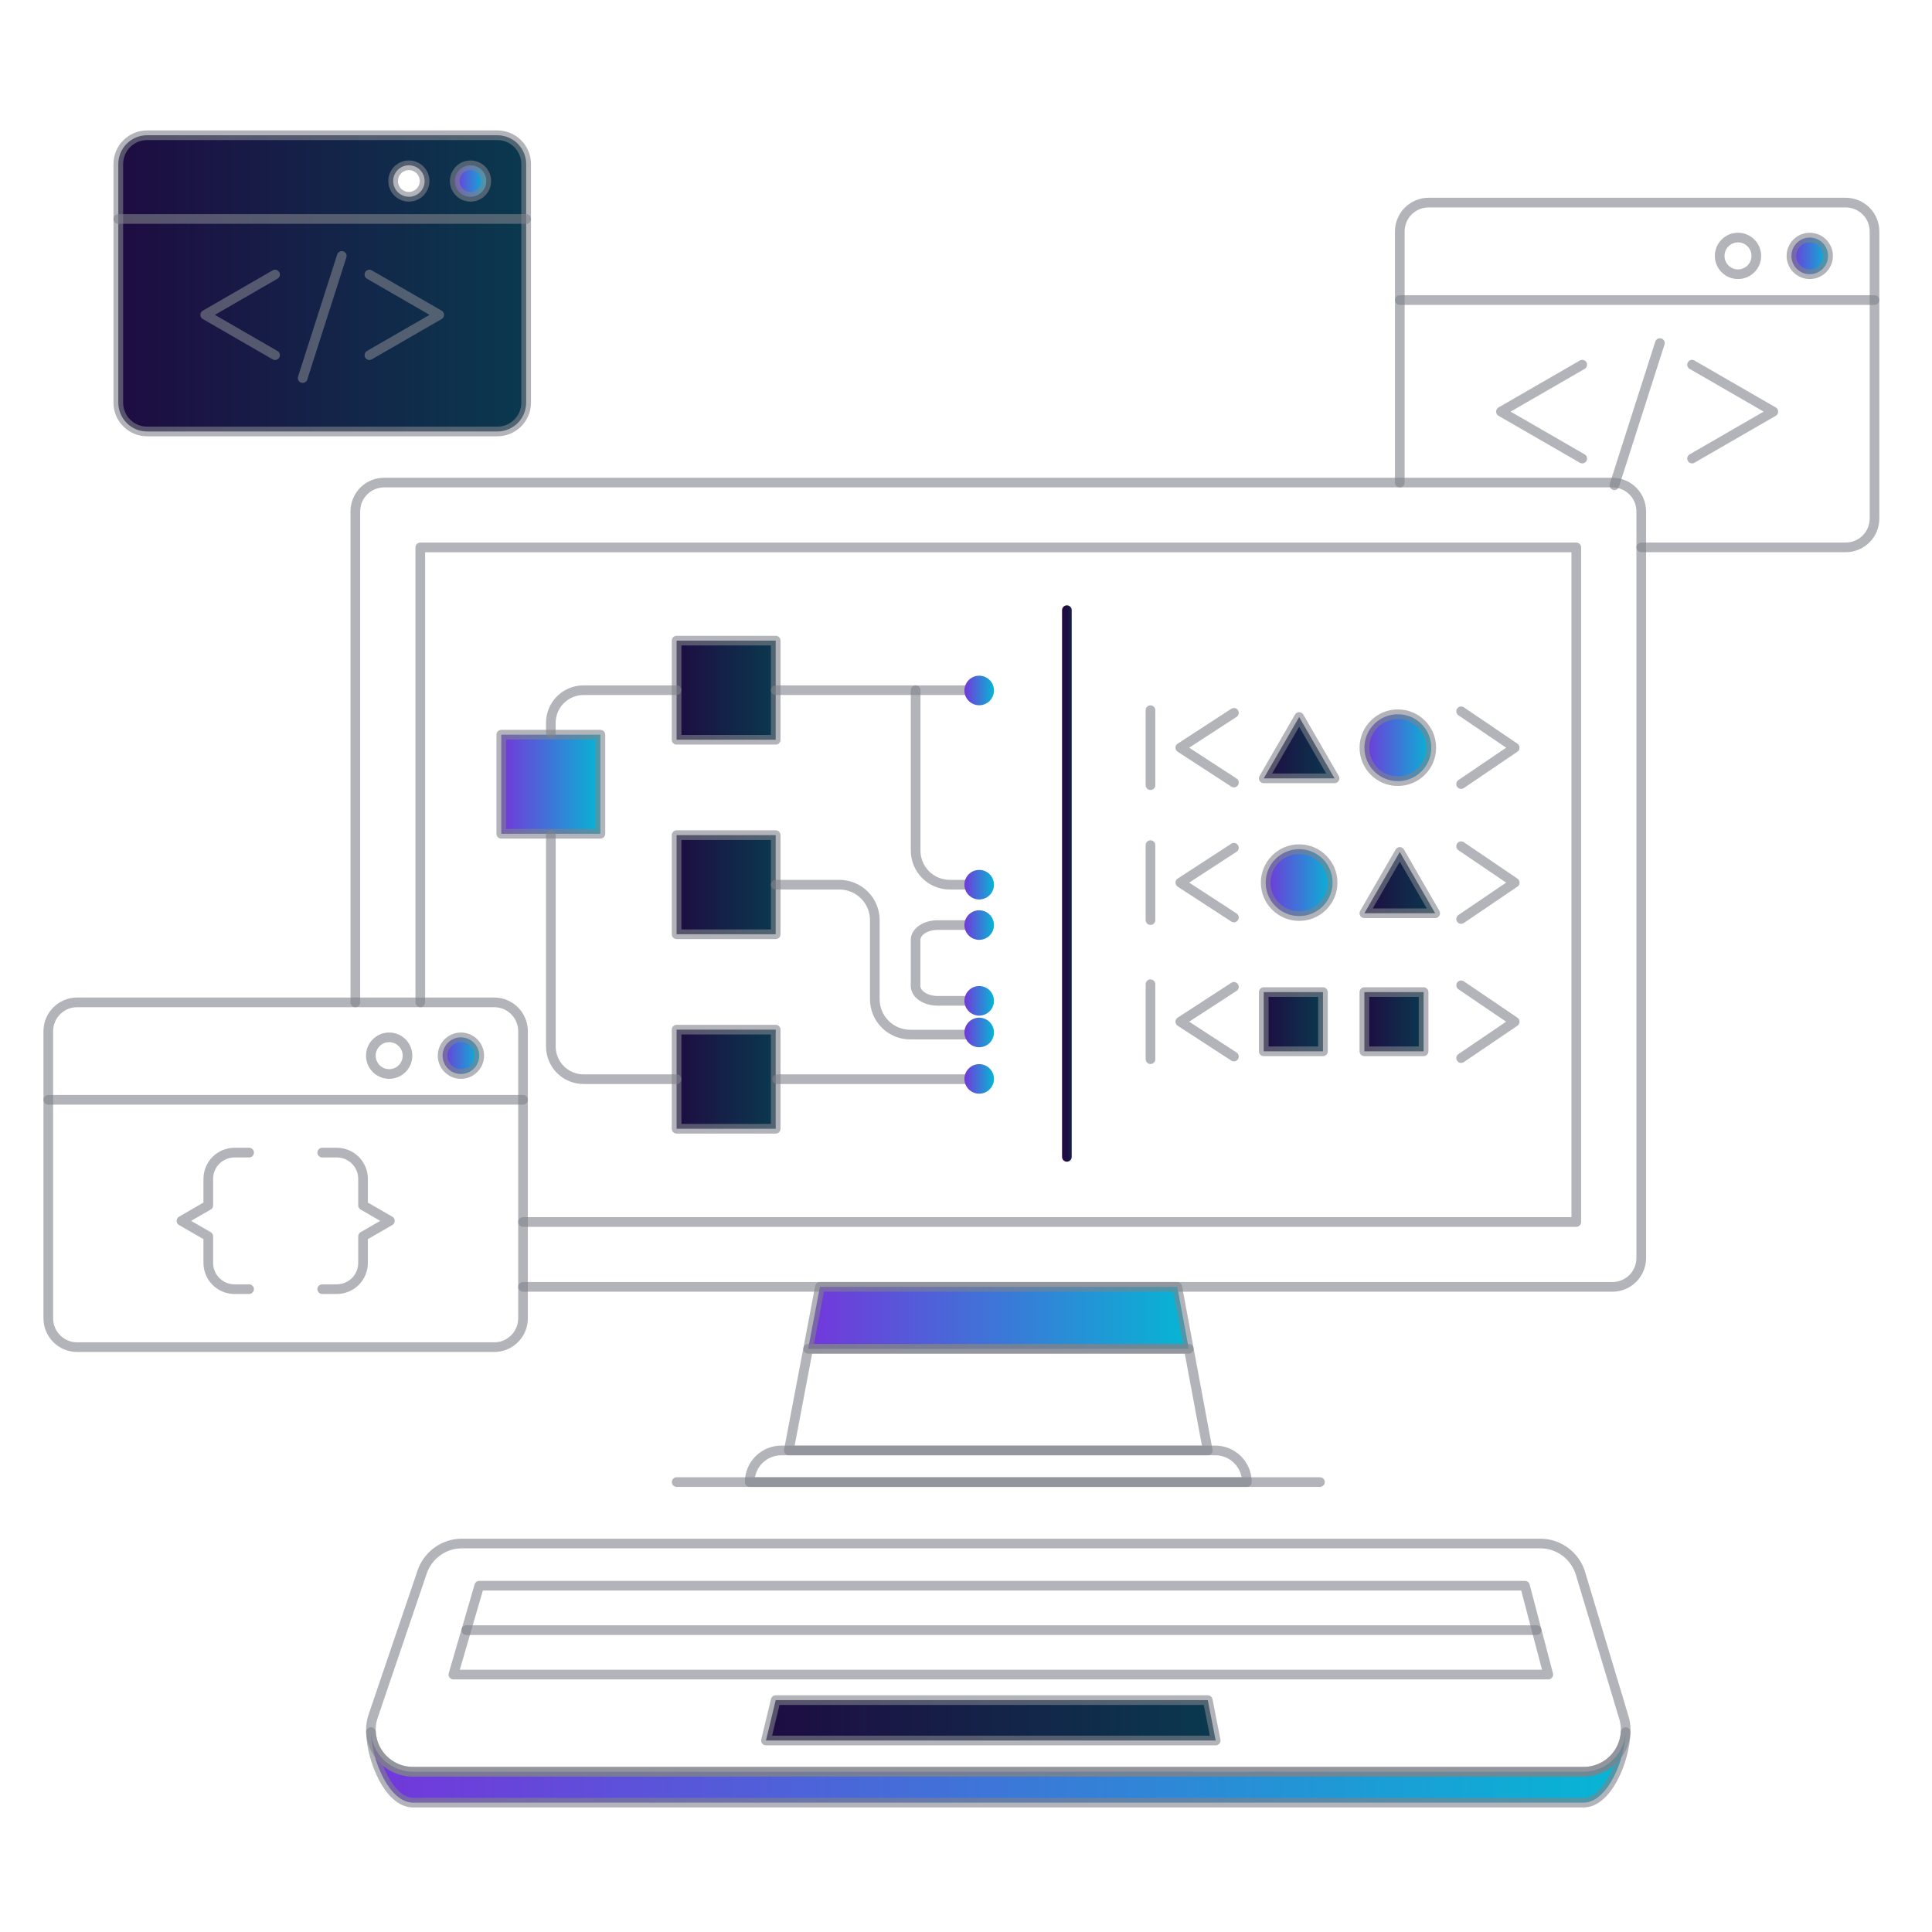 <svg xmlns="http://www.w3.org/2000/svg" width="200" height="200" viewBox="0 0 200 200" fill="none" aria-hidden="true">
  <g style="mix-blend-mode:screen" opacity="0.6">
    <path d="M144.906 49.956V23.957C144.906 23.165 145.221 22.406 145.781 21.846C146.34 21.286 147.099 20.972 147.891 20.972H191.064C191.856 20.972 192.616 21.286 193.175 21.846C193.735 22.406 194.049 23.165 194.049 23.957V53.68C194.049 54.472 193.735 55.231 193.175 55.791C192.616 56.351 191.856 56.665 191.064 56.665H169.901" stroke="#7F828B" stroke-linecap="round" stroke-linejoin="round" style="mix-blend-mode:plus-lighter"/>
  </g>
  <g style="mix-blend-mode:screen" opacity="0.6">
    <path d="M144.906 31.06H194.049" stroke="#7F828B" stroke-linecap="round" stroke-linejoin="round" style="mix-blend-mode:plus-lighter"/>
  </g>
  <g style="mix-blend-mode:screen" opacity="0.6">
    <path d="M179.918 28.387C180.966 28.387 181.814 27.538 181.814 26.49C181.814 25.443 180.966 24.594 179.918 24.594C178.87 24.594 178.021 25.443 178.021 26.49C178.021 27.538 178.87 28.387 179.918 28.387Z" stroke="#7F828B" stroke-linecap="round" stroke-linejoin="round" style="mix-blend-mode:plus-lighter"/>
  </g>
  <path d="M187.346 28.387C188.393 28.387 189.242 27.538 189.242 26.49C189.242 25.443 188.393 24.594 187.346 24.594C186.299 24.594 185.449 25.443 185.449 26.49C185.449 27.538 186.299 28.387 187.346 28.387Z" fill="url(#paint0_linear_245_9038)"/>
  <g style="mix-blend-mode:screen" opacity="0.6">
    <path d="M187.346 28.387C188.393 28.387 189.242 27.538 189.242 26.49C189.242 25.443 188.393 24.594 187.346 24.594C186.299 24.594 185.449 25.443 185.449 26.49C185.449 27.538 186.299 28.387 187.346 28.387Z" stroke="#7F828B" stroke-linecap="round" stroke-linejoin="round" style="mix-blend-mode:plus-lighter"/>
  </g>
  <g style="mix-blend-mode:screen" opacity="0.6">
    <path d="M163.794 47.469L155.379 42.611L163.794 37.754" stroke="#7F828B" stroke-linecap="round" stroke-linejoin="round" style="mix-blend-mode:plus-lighter"/>
  </g>
  <g style="mix-blend-mode:screen" opacity="0.6">
    <path d="M175.16 47.469L183.574 42.611L175.16 37.754" stroke="#7F828B" stroke-linecap="round" stroke-linejoin="round" style="mix-blend-mode:plus-lighter"/>
  </g>
  <g style="mix-blend-mode:screen" opacity="0.6">
    <path d="M171.832 35.515L167.119 50.229" stroke="#7F828B" stroke-linecap="round" stroke-linejoin="round" style="mix-blend-mode:plus-lighter"/>
  </g>
  <g style="mix-blend-mode:screen" opacity="0.6">
    <path d="M36.783 103.764V52.941C36.783 52.149 37.098 51.39 37.657 50.83C38.217 50.271 38.977 49.956 39.768 49.956H166.916C167.708 49.956 168.467 50.271 169.027 50.83C169.587 51.39 169.901 52.149 169.901 52.941V130.232C169.901 131.024 169.587 131.783 169.027 132.342C168.467 132.902 167.708 133.217 166.916 133.217H54.143" stroke="#7F828B" stroke-linecap="round" stroke-linejoin="round" style="mix-blend-mode:plus-lighter"/>
  </g>
  <g style="mix-blend-mode:screen" opacity="0.6">
    <path d="M43.508 103.764V56.666H163.177V126.501H54.143" stroke="#7F828B" stroke-linecap="round" stroke-linejoin="round" style="mix-blend-mode:plus-lighter"/>
  </g>
  <g style="mix-blend-mode:screen" opacity="0.6">
    <path d="M127.734 81.009L122.186 77.401L127.734 73.793" stroke="#7F828B" stroke-linecap="round" stroke-linejoin="round" style="mix-blend-mode:plus-lighter"/>
  </g>
  <g style="mix-blend-mode:screen" opacity="0.6">
    <path d="M151.256 81.166L156.804 77.4L151.256 73.634" stroke="#7F828B" stroke-linecap="round" stroke-linejoin="round" style="mix-blend-mode:plus-lighter"/>
  </g>
  <g style="mix-blend-mode:screen" opacity="0.6">
    <path d="M119.098 73.52V81.281" stroke="#7F828B" stroke-linecap="round" stroke-linejoin="round" style="mix-blend-mode:plus-lighter"/>
  </g>
  <path d="M144.705 80.863C146.617 80.863 148.167 79.312 148.167 77.4C148.167 75.488 146.617 73.938 144.705 73.938C142.792 73.938 141.242 75.488 141.242 77.4C141.242 79.312 142.792 80.863 144.705 80.863Z" fill="url(#paint1_linear_245_9038)"/>
  <g style="mix-blend-mode:screen" opacity="0.6">
    <path d="M127.734 94.977L122.186 91.369L127.734 87.76" stroke="#7F828B" stroke-linecap="round" stroke-linejoin="round" style="mix-blend-mode:plus-lighter"/>
  </g>
  <g style="mix-blend-mode:screen" opacity="0.6">
    <path d="M151.256 95.134L156.804 91.368L151.256 87.602" stroke="#7F828B" stroke-linecap="round" stroke-linejoin="round" style="mix-blend-mode:plus-lighter"/>
  </g>
  <g style="mix-blend-mode:screen" opacity="0.6">
    <path d="M119.098 87.487V95.247" stroke="#7F828B" stroke-linecap="round" stroke-linejoin="round" style="mix-blend-mode:plus-lighter"/>
  </g>
  <path d="M134.488 94.831C136.4 94.831 137.951 93.28 137.951 91.368C137.951 89.456 136.4 87.905 134.488 87.905C132.576 87.905 131.025 89.456 131.025 91.368C131.025 93.28 132.576 94.831 134.488 94.831Z" fill="url(#paint2_linear_245_9038)"/>
  <g style="mix-blend-mode:screen" opacity="0.6">
    <path d="M127.734 109.374L122.186 105.766L127.734 102.158" stroke="#7F828B" stroke-linecap="round" stroke-linejoin="round" style="mix-blend-mode:plus-lighter"/>
  </g>
  <g style="mix-blend-mode:screen" opacity="0.6">
    <path d="M151.256 109.532L156.804 105.766L151.256 102" stroke="#7F828B" stroke-linecap="round" stroke-linejoin="round" style="mix-blend-mode:plus-lighter"/>
  </g>
  <g style="mix-blend-mode:screen" opacity="0.6">
    <path d="M119.098 101.886V109.645" stroke="#7F828B" stroke-linecap="round" stroke-linejoin="round" style="mix-blend-mode:plus-lighter"/>
  </g>
  <path d="M62.152 76.054H51.893V86.313H62.152V76.054Z" fill="url(#paint3_linear_245_9038)"/>
  <path d="M134.488 74.227L130.822 80.575H138.152L134.488 74.227Z" fill="url(#paint4_linear_245_9038)"/>
  <path d="M148.57 94.541L144.906 88.193L141.24 94.541H148.57Z" fill="url(#paint5_linear_245_9038)"/>
  <path d="M136.953 102.701H130.822V108.832H136.953V102.701Z" fill="url(#paint6_linear_245_9038)"/>
  <path d="M147.371 102.701H141.24V108.832H147.371V102.701Z" fill="url(#paint7_linear_245_9038)"/>
  <path d="M80.3 66.318H70.041V76.579H80.3V66.318Z" fill="url(#paint8_linear_245_9038)"/>
  <path d="M80.3 86.453H70.041V96.714H80.3V86.453Z" fill="url(#paint9_linear_245_9038)"/>
  <path d="M80.3 106.588H70.041V116.848H80.3V106.588Z" fill="url(#paint10_linear_245_9038)"/>
  <g style="mix-blend-mode:screen" opacity="0.6">
    <path d="M134.488 74.227L130.822 80.575H138.152L134.488 74.227Z" stroke="#7F828B" stroke-linecap="round" stroke-linejoin="round" style="mix-blend-mode:plus-lighter"/>
  </g>
  <g style="mix-blend-mode:screen" opacity="0.6">
    <path d="M148.57 94.541L144.906 88.193L141.24 94.541H148.57Z" stroke="#7F828B" stroke-linecap="round" stroke-linejoin="round" style="mix-blend-mode:plus-lighter"/>
  </g>
  <g style="mix-blend-mode:screen" opacity="0.6">
    <path d="M136.953 102.701H130.822V108.832H136.953V102.701Z" stroke="#7F828B" stroke-linecap="round" stroke-linejoin="round" style="mix-blend-mode:plus-lighter"/>
  </g>
  <g style="mix-blend-mode:screen" opacity="0.6">
    <path d="M147.371 102.701H141.24V108.832H147.371V102.701Z" stroke="#7F828B" stroke-linecap="round" stroke-linejoin="round" style="mix-blend-mode:plus-lighter"/>
  </g>
  <g style="mix-blend-mode:screen" opacity="0.6">
    <path d="M80.3 66.318H70.041V76.579H80.3V66.318Z" stroke="#7F828B" stroke-linecap="round" stroke-linejoin="round" style="mix-blend-mode:plus-lighter"/>
  </g>
  <g style="mix-blend-mode:screen" opacity="0.6">
    <path d="M80.3 86.453H70.041V96.714H80.3V86.453Z" stroke="#7F828B" stroke-linecap="round" stroke-linejoin="round" style="mix-blend-mode:plus-lighter"/>
  </g>
  <g style="mix-blend-mode:screen" opacity="0.6">
    <path d="M80.3 106.588H70.041V116.848H80.3V106.588Z" stroke="#7F828B" stroke-linecap="round" stroke-linejoin="round" style="mix-blend-mode:plus-lighter"/>
  </g>
  <g style="mix-blend-mode:screen" opacity="0.6">
    <path d="M80.301 71.449H102.027" stroke="#7F828B" stroke-linecap="round" stroke-linejoin="round" style="mix-blend-mode:plus-lighter"/>
  </g>
  <g style="mix-blend-mode:screen" opacity="0.6">
    <path d="M57.022 75.904V74.831C57.022 74.387 57.109 73.947 57.279 73.537C57.449 73.126 57.698 72.753 58.012 72.439C58.327 72.125 58.7 71.876 59.11 71.706C59.52 71.536 59.96 71.448 60.404 71.448H70.036" stroke="#7F828B" stroke-linecap="round" stroke-linejoin="round" style="mix-blend-mode:plus-lighter"/>
  </g>
  <g style="mix-blend-mode:screen" opacity="0.6">
    <path d="M70.04 111.718H60.408C59.964 111.718 59.524 111.63 59.114 111.46C58.703 111.29 58.33 111.041 58.016 110.727C57.702 110.413 57.453 110.04 57.283 109.63C57.113 109.22 57.025 108.78 57.025 108.335V86.454" stroke="#7F828B" stroke-linecap="round" stroke-linejoin="round" style="mix-blend-mode:plus-lighter"/>
  </g>
  <g style="mix-blend-mode:screen" opacity="0.6">
    <path d="M100.045 111.718H80.451" stroke="#7F828B" stroke-linecap="round" stroke-linejoin="round" style="mix-blend-mode:plus-lighter"/>
  </g>
  <g style="mix-blend-mode:screen" opacity="0.6">
    <path d="M94.785 71.448V88.047C94.785 88.511 94.877 88.971 95.054 89.4C95.232 89.829 95.493 90.219 95.821 90.547C96.149 90.876 96.539 91.136 96.968 91.314C97.397 91.492 97.857 91.583 98.321 91.583H100.993" stroke="#7F828B" stroke-linecap="round" stroke-linejoin="round" style="mix-blend-mode:plus-lighter"/>
  </g>
  <g style="mix-blend-mode:screen" opacity="0.6">
    <path d="M80.301 91.583H86.897C87.868 91.583 88.8 91.97 89.487 92.657C90.174 93.344 90.56 94.276 90.56 95.248V103.436C90.56 104.408 90.946 105.339 91.633 106.027C92.321 106.714 93.253 107.1 94.225 107.1H100.044" stroke="#7F828B" stroke-linecap="round" stroke-linejoin="round" style="mix-blend-mode:plus-lighter"/>
  </g>
  <g style="mix-blend-mode:screen" opacity="0.6">
    <path d="M100.993 95.762H97.07C95.808 95.762 94.781 96.451 94.781 97.301V102.065C94.781 102.916 95.804 103.604 97.07 103.604H100.045" stroke="#7F828B" stroke-linecap="round" stroke-linejoin="round" style="mix-blend-mode:plus-lighter"/>
  </g>
  <path d="M101.366 97.292C102.211 97.292 102.897 96.607 102.897 95.762C102.897 94.917 102.211 94.231 101.366 94.231C100.521 94.231 99.836 94.917 99.836 95.762C99.836 96.607 100.521 97.292 101.366 97.292Z" fill="url(#paint11_linear_245_9038)"/>
  <path d="M101.366 105.135C102.211 105.135 102.897 104.449 102.897 103.605C102.897 102.759 102.211 102.074 101.366 102.074C100.521 102.074 99.836 102.759 99.836 103.605C99.836 104.449 100.521 105.135 101.366 105.135Z" fill="url(#paint12_linear_245_9038)"/>
  <path d="M101.366 108.411C102.211 108.411 102.897 107.726 102.897 106.881C102.897 106.035 102.211 105.351 101.366 105.351C100.521 105.351 99.836 106.035 99.836 106.881C99.836 107.726 100.521 108.411 101.366 108.411Z" fill="url(#paint13_linear_245_9038)"/>
  <path d="M101.366 113.219C102.211 113.219 102.897 112.533 102.897 111.689C102.897 110.843 102.211 110.158 101.366 110.158C100.521 110.158 99.836 110.843 99.836 111.689C99.836 112.533 100.521 113.219 101.366 113.219Z" fill="url(#paint14_linear_245_9038)"/>
  <path d="M101.366 93.113C102.211 93.113 102.897 92.428 102.897 91.583C102.897 90.738 102.211 90.053 101.366 90.053C100.521 90.053 99.836 90.738 99.836 91.583C99.836 92.428 100.521 93.113 101.366 93.113Z" fill="url(#paint15_linear_245_9038)"/>
  <path d="M101.366 73.009C102.211 73.009 102.897 72.324 102.897 71.479C102.897 70.633 102.211 69.948 101.366 69.948C100.521 69.948 99.836 70.633 99.836 71.479C99.836 72.324 100.521 73.009 101.366 73.009Z" fill="url(#paint16_linear_245_9038)"/>
  <path d="M110.443 63.164V119.758" stroke="url(#paint17_linear_245_9038)" stroke-linecap="round" stroke-linejoin="round"/>
  <g style="mix-blend-mode:screen" opacity="0.6">
    <path d="M70.047 153.424H136.638" stroke="#7F828B" stroke-linecap="round" stroke-linejoin="round" style="mix-blend-mode:plus-lighter"/>
  </g>
  <path d="M121.869 133.214H84.878L83.658 139.63H123.065L121.869 133.214Z" fill="url(#paint18_linear_245_9038)"/>
  <g style="mix-blend-mode:screen" opacity="0.6">
    <path d="M144.705 80.863C146.617 80.863 148.167 79.312 148.167 77.4C148.167 75.488 146.617 73.938 144.705 73.938C142.792 73.938 141.242 75.488 141.242 77.4C141.242 79.312 142.792 80.863 144.705 80.863Z" stroke="#7F828B" stroke-linecap="round" stroke-linejoin="round" style="mix-blend-mode:plus-lighter"/>
  </g>
  <g style="mix-blend-mode:screen" opacity="0.6">
    <path d="M134.488 94.831C136.4 94.831 137.951 93.28 137.951 91.368C137.951 89.456 136.4 87.905 134.488 87.905C132.576 87.905 131.025 89.456 131.025 91.368C131.025 93.28 132.576 94.831 134.488 94.831Z" stroke="#7F828B" stroke-linecap="round" stroke-linejoin="round" style="mix-blend-mode:plus-lighter"/>
  </g>
  <g style="mix-blend-mode:screen" opacity="0.6">
    <path d="M62.152 76.054H51.893V86.313H62.152V76.054Z" stroke="#7F828B" stroke-linecap="round" stroke-linejoin="round" style="mix-blend-mode:plus-lighter"/>
  </g>
  <g style="mix-blend-mode:screen" opacity="0.6">
    <path d="M121.869 133.214H84.878L83.658 139.63H123.065L121.869 133.214Z" stroke="#7F828B" stroke-linecap="round" stroke-linejoin="round" style="mix-blend-mode:plus-lighter"/>
  </g>
  <g style="mix-blend-mode:screen" opacity="0.6">
    <path d="M83.657 139.63L81.658 150.149H125.025L123.064 139.63H83.657Z" stroke="#7F828B" stroke-linecap="round" stroke-linejoin="round" style="mix-blend-mode:plus-lighter"/>
  </g>
  <g style="mix-blend-mode:screen" opacity="0.6">
    <path d="M129.076 153.424H77.606C77.606 152.555 77.951 151.722 78.565 151.108C79.18 150.494 80.013 150.148 80.882 150.148H125.801C126.67 150.148 127.503 150.494 128.116 151.108C128.73 151.723 129.076 152.555 129.076 153.424Z" stroke="#7F828B" stroke-linecap="round" stroke-linejoin="round" style="mix-blend-mode:plus-lighter"/>
  </g>
  <path d="M51.483 14H15.231C14.439 14 13.68 14.315 13.12 14.874C12.561 15.434 12.246 16.193 12.246 16.985V41.682C12.246 42.474 12.561 43.233 13.12 43.793C13.68 44.352 14.439 44.667 15.231 44.667H51.483C52.275 44.667 53.034 44.352 53.594 43.793C54.153 43.233 54.468 42.474 54.468 41.682V16.985C54.468 16.593 54.391 16.205 54.241 15.843C54.091 15.481 53.871 15.151 53.594 14.874C53.316 14.597 52.987 14.377 52.625 14.227C52.263 14.077 51.875 14 51.483 14ZM42.329 20.368C42.007 20.368 41.691 20.272 41.423 20.093C41.155 19.914 40.947 19.66 40.823 19.362C40.7 19.064 40.668 18.736 40.73 18.42C40.793 18.104 40.949 17.814 41.176 17.586C41.404 17.358 41.695 17.203 42.011 17.14C42.327 17.077 42.655 17.109 42.953 17.233C43.25 17.356 43.505 17.565 43.684 17.833C43.863 18.101 43.959 18.416 43.959 18.738C43.959 18.953 43.917 19.165 43.835 19.363C43.753 19.561 43.633 19.741 43.481 19.893C43.33 20.045 43.15 20.165 42.952 20.247C42.754 20.329 42.541 20.371 42.327 20.371L42.329 20.368Z" fill="url(#paint19_linear_245_9038)"/>
  <g style="mix-blend-mode:screen" opacity="0.6">
    <path d="M51.483 14H15.231C13.582 14 12.246 15.336 12.246 16.985V41.681C12.246 43.329 13.582 44.666 15.231 44.666H51.483C53.131 44.666 54.468 43.329 54.468 41.681V16.985C54.468 15.336 53.131 14 51.483 14Z" stroke="#7F828B" stroke-linecap="round" stroke-linejoin="round" style="mix-blend-mode:plus-lighter"/>
  </g>
  <g style="mix-blend-mode:screen" opacity="0.6">
    <path d="M12.246 22.667H54.468" stroke="#7F828B" stroke-linecap="round" stroke-linejoin="round" style="mix-blend-mode:plus-lighter"/>
  </g>
  <g style="mix-blend-mode:screen" opacity="0.6">
    <path d="M43.957 18.741C43.957 19.064 43.861 19.379 43.682 19.647C43.503 19.915 43.249 20.124 42.951 20.247C42.653 20.37 42.325 20.403 42.009 20.34C41.693 20.277 41.403 20.122 41.175 19.894C40.947 19.666 40.791 19.375 40.729 19.059C40.666 18.743 40.698 18.415 40.821 18.117C40.945 17.82 41.154 17.565 41.422 17.386C41.69 17.207 42.005 17.111 42.327 17.111C42.759 17.111 43.174 17.283 43.48 17.589C43.785 17.894 43.957 18.309 43.957 18.741Z" stroke="#7F828B" stroke-linecap="round" stroke-linejoin="round" style="mix-blend-mode:plus-lighter"/>
  </g>
  <path d="M48.708 20.371C49.608 20.371 50.338 19.641 50.338 18.741C50.338 17.841 49.608 17.111 48.708 17.111C47.808 17.111 47.078 17.841 47.078 18.741C47.078 19.641 47.808 20.371 48.708 20.371Z" fill="url(#paint20_linear_245_9038)"/>
  <g style="mix-blend-mode:screen" opacity="0.6">
    <path d="M48.708 20.371C49.608 20.371 50.338 19.641 50.338 18.741C50.338 17.841 49.608 17.111 48.708 17.111C47.808 17.111 47.078 17.841 47.078 18.741C47.078 19.641 47.808 20.371 48.708 20.371Z" stroke="#7F828B" stroke-linecap="round" stroke-linejoin="round" style="mix-blend-mode:plus-lighter"/>
  </g>
  <g style="mix-blend-mode:screen" opacity="0.6">
    <path d="M28.473 36.767L21.244 32.593L28.473 28.42" stroke="#7F828B" stroke-linecap="round" stroke-linejoin="round" style="mix-blend-mode:plus-lighter"/>
  </g>
  <g style="mix-blend-mode:screen" opacity="0.6">
    <path d="M38.238 36.767L45.468 32.593L38.238 28.42" stroke="#7F828B" stroke-linecap="round" stroke-linejoin="round" style="mix-blend-mode:plus-lighter"/>
  </g>
  <g style="mix-blend-mode:screen" opacity="0.6">
    <path d="M35.382 26.495L31.332 39.137" stroke="#7F828B" stroke-linecap="round" stroke-linejoin="round" style="mix-blend-mode:plus-lighter"/>
  </g>
  <g style="mix-blend-mode:screen" opacity="0.6">
    <path d="M51.158 103.764H7.985C6.336 103.764 5 105.1 5 106.749V136.472C5 138.121 6.336 139.457 7.985 139.457H51.158C52.807 139.457 54.143 138.121 54.143 136.472V106.749C54.143 105.1 52.807 103.764 51.158 103.764Z" stroke="#7F828B" stroke-linecap="round" stroke-linejoin="round" style="mix-blend-mode:plus-lighter"/>
  </g>
  <g style="mix-blend-mode:screen" opacity="0.6">
    <path d="M5 113.851H54.143" stroke="#7F828B" stroke-linecap="round" stroke-linejoin="round" style="mix-blend-mode:plus-lighter"/>
  </g>
  <g style="mix-blend-mode:screen" opacity="0.6">
    <path d="M40.287 111.179C41.334 111.179 42.184 110.33 42.184 109.282C42.184 108.235 41.334 107.386 40.287 107.386C39.24 107.386 38.391 108.235 38.391 109.282C38.391 110.33 39.24 111.179 40.287 111.179Z" stroke="#7F828B" stroke-linecap="round" stroke-linejoin="round" style="mix-blend-mode:plus-lighter"/>
  </g>
  <path d="M47.715 111.179C48.762 111.179 49.611 110.33 49.611 109.282C49.611 108.235 48.762 107.386 47.715 107.386C46.667 107.386 45.818 108.235 45.818 109.282C45.818 110.33 46.667 111.179 47.715 111.179Z" fill="url(#paint21_linear_245_9038)"/>
  <g style="mix-blend-mode:screen" opacity="0.6">
    <path d="M47.715 111.179C48.762 111.179 49.611 110.33 49.611 109.282C49.611 108.235 48.762 107.386 47.715 107.386C46.667 107.386 45.818 108.235 45.818 109.282C45.818 110.33 46.667 111.179 47.715 111.179Z" stroke="#7F828B" stroke-linecap="round" stroke-linejoin="round" style="mix-blend-mode:plus-lighter"/>
  </g>
  <g style="mix-blend-mode:screen" opacity="0.6">
    <path d="M25.787 119.317H24.278C23.921 119.317 23.568 119.387 23.238 119.524C22.909 119.661 22.609 119.861 22.357 120.113C22.105 120.365 21.905 120.665 21.769 120.994C21.632 121.323 21.562 121.677 21.562 122.034V124.78L18.785 126.383L21.562 127.987V130.737C21.562 131.093 21.632 131.446 21.769 131.777C21.905 132.106 22.105 132.406 22.357 132.657C22.609 132.91 22.909 133.11 23.238 133.246C23.568 133.383 23.921 133.453 24.278 133.453H25.787" stroke="#7F828B" stroke-linecap="round" stroke-linejoin="round" style="mix-blend-mode:plus-lighter"/>
  </g>
  <g style="mix-blend-mode:screen" opacity="0.6">
    <path d="M33.357 119.317H34.866C35.586 119.317 36.277 119.603 36.787 120.112C37.296 120.622 37.582 121.313 37.582 122.034V124.78L40.359 126.383L37.582 127.987V130.737C37.582 131.457 37.296 132.148 36.787 132.657C36.277 133.167 35.586 133.453 34.866 133.453H33.357" stroke="#7F828B" stroke-linecap="round" stroke-linejoin="round" style="mix-blend-mode:plus-lighter"/>
  </g>
  <path d="M163.94 183.408H42.747C41.636 183.408 40.567 182.983 39.76 182.221C38.952 181.459 38.465 180.417 38.4 179.309C38.463 182.219 40.309 186.606 42.748 186.606H163.94C166.369 186.606 168.218 182.228 168.283 179.311C168.217 180.418 167.732 181.46 166.925 182.221C166.117 182.983 165.049 183.407 163.94 183.408Z" fill="url(#paint22_linear_245_9038)"/>
  <g style="mix-blend-mode:screen" opacity="0.6">
    <path d="M163.94 183.408H42.747C41.636 183.408 40.567 182.983 39.76 182.221C38.952 181.459 38.465 180.417 38.4 179.309C38.463 182.219 40.309 186.606 42.748 186.606H163.94C166.369 186.606 168.218 182.228 168.283 179.311C168.217 180.418 167.732 181.46 166.925 182.221C166.117 182.983 165.049 183.407 163.94 183.408Z" stroke="#7F828B" stroke-linecap="round" stroke-linejoin="round" style="mix-blend-mode:plus-lighter"/>
  </g>
  <g style="mix-blend-mode:screen" opacity="0.6">
    <path d="M163.94 183.408H42.747C42.055 183.408 41.374 183.243 40.759 182.927C40.144 182.611 39.613 182.153 39.211 181.592C38.808 181.029 38.545 180.379 38.444 179.695C38.342 179.012 38.405 178.313 38.627 177.658L43.702 162.733C43.994 161.873 44.549 161.125 45.287 160.597C46.026 160.068 46.912 159.783 47.82 159.783H159.446C160.381 159.783 161.291 160.085 162.041 160.642C162.792 161.2 163.342 161.984 163.612 162.88L168.105 177.805C168.3 178.454 168.341 179.141 168.224 179.809C168.107 180.477 167.835 181.109 167.43 181.653C167.026 182.198 166.499 182.64 165.893 182.945C165.287 183.249 164.618 183.408 163.94 183.408Z" stroke="#7F828B" stroke-linecap="round" stroke-linejoin="round" style="mix-blend-mode:plus-lighter"/>
  </g>
  <g style="mix-blend-mode:screen" opacity="0.6">
    <path d="M160.278 173.35H46.932L49.612 164.153H157.863L160.278 173.35Z" stroke="#7F828B" stroke-linecap="round" stroke-linejoin="round" style="mix-blend-mode:plus-lighter"/>
  </g>
  <path d="M125.848 180.176H79.291L80.302 175.994H125.027L125.848 180.176Z" fill="url(#paint23_linear_245_9038)"/>
  <g style="mix-blend-mode:screen" opacity="0.6">
    <path d="M125.848 180.176H79.291L80.302 175.994H125.027L125.848 180.176Z" stroke="#7F828B" stroke-linecap="round" stroke-linejoin="round" style="mix-blend-mode:plus-lighter"/>
  </g>
  <g style="mix-blend-mode:screen" opacity="0.6">
    <path d="M48.272 168.752H159.07" stroke="#7F828B" stroke-linecap="round" stroke-linejoin="round" style="mix-blend-mode:plus-lighter"/>
  </g>
  <defs>
    <linearGradient id="paint0_linear_245_9038" x1="189.242" y1="26.49" x2="185.449" y2="26.49" gradientUnits="userSpaceOnUse">
      <stop stop-color="#06B6D4"/>
      <stop offset="1" stop-color="#7337DB"/>
      <stop offset="1" stop-color="#7A30DC"/>
    </linearGradient>
    <linearGradient id="paint1_linear_245_9038" x1="148.167" y1="77.4" x2="141.242" y2="77.4" gradientUnits="userSpaceOnUse">
      <stop stop-color="#06B6D4"/>
      <stop offset="1" stop-color="#7337DB"/>
      <stop offset="1" stop-color="#7A30DC"/>
    </linearGradient>
    <linearGradient id="paint2_linear_245_9038" x1="137.951" y1="91.368" x2="131.025" y2="91.368" gradientUnits="userSpaceOnUse">
      <stop stop-color="#06B6D4"/>
      <stop offset="1" stop-color="#7337DB"/>
      <stop offset="1" stop-color="#7A30DC"/>
    </linearGradient>
    <linearGradient id="paint3_linear_245_9038" x1="62.152" y1="81.183" x2="51.893" y2="81.183" gradientUnits="userSpaceOnUse">
      <stop stop-color="#06B6D4"/>
      <stop offset="1" stop-color="#7337DB"/>
      <stop offset="1" stop-color="#7A30DC"/>
    </linearGradient>
    <linearGradient id="paint4_linear_245_9038" x1="130.822" y1="77.401" x2="138.152" y2="77.401" gradientUnits="userSpaceOnUse">
      <stop stop-color="#1E0C42"/>
      <stop offset="1" stop-color="#0A394E"/>
    </linearGradient>
    <linearGradient id="paint5_linear_245_9038" x1="141.24" y1="91.367" x2="148.57" y2="91.367" gradientUnits="userSpaceOnUse">
      <stop stop-color="#1E0C42"/>
      <stop offset="1" stop-color="#0A394E"/>
    </linearGradient>
    <linearGradient id="paint6_linear_245_9038" x1="130.822" y1="105.767" x2="136.953" y2="105.767" gradientUnits="userSpaceOnUse">
      <stop stop-color="#1E0C42"/>
      <stop offset="1" stop-color="#0A394E"/>
    </linearGradient>
    <linearGradient id="paint7_linear_245_9038" x1="141.24" y1="105.767" x2="147.371" y2="105.767" gradientUnits="userSpaceOnUse">
      <stop stop-color="#1E0C42"/>
      <stop offset="1" stop-color="#0A394E"/>
    </linearGradient>
    <linearGradient id="paint8_linear_245_9038" x1="70.041" y1="71.449" x2="80.3" y2="71.449" gradientUnits="userSpaceOnUse">
      <stop stop-color="#1E0C42"/>
      <stop offset="1" stop-color="#0A394E"/>
    </linearGradient>
    <linearGradient id="paint9_linear_245_9038" x1="70.041" y1="91.583" x2="80.3" y2="91.583" gradientUnits="userSpaceOnUse">
      <stop stop-color="#1E0C42"/>
      <stop offset="1" stop-color="#0A394E"/>
    </linearGradient>
    <linearGradient id="paint10_linear_245_9038" x1="70.041" y1="111.718" x2="80.3" y2="111.718" gradientUnits="userSpaceOnUse">
      <stop stop-color="#1E0C42"/>
      <stop offset="1" stop-color="#0A394E"/>
    </linearGradient>
    <linearGradient id="paint11_linear_245_9038" x1="102.897" y1="95.762" x2="99.836" y2="95.762" gradientUnits="userSpaceOnUse">
      <stop stop-color="#06B6D4"/>
      <stop offset="1" stop-color="#7337DB"/>
      <stop offset="1" stop-color="#7A30DC"/>
    </linearGradient>
    <linearGradient id="paint12_linear_245_9038" x1="102.897" y1="103.605" x2="99.836" y2="103.605" gradientUnits="userSpaceOnUse">
      <stop stop-color="#06B6D4"/>
      <stop offset="1" stop-color="#7337DB"/>
      <stop offset="1" stop-color="#7A30DC"/>
    </linearGradient>
    <linearGradient id="paint13_linear_245_9038" x1="102.897" y1="106.881" x2="99.836" y2="106.881" gradientUnits="userSpaceOnUse">
      <stop stop-color="#06B6D4"/>
      <stop offset="1" stop-color="#7337DB"/>
      <stop offset="1" stop-color="#7A30DC"/>
    </linearGradient>
    <linearGradient id="paint14_linear_245_9038" x1="102.897" y1="111.689" x2="99.836" y2="111.689" gradientUnits="userSpaceOnUse">
      <stop stop-color="#06B6D4"/>
      <stop offset="1" stop-color="#7337DB"/>
      <stop offset="1" stop-color="#7A30DC"/>
    </linearGradient>
    <linearGradient id="paint15_linear_245_9038" x1="102.897" y1="91.583" x2="99.836" y2="91.583" gradientUnits="userSpaceOnUse">
      <stop stop-color="#06B6D4"/>
      <stop offset="1" stop-color="#7337DB"/>
      <stop offset="1" stop-color="#7A30DC"/>
    </linearGradient>
    <linearGradient id="paint16_linear_245_9038" x1="102.897" y1="71.479" x2="99.836" y2="71.479" gradientUnits="userSpaceOnUse">
      <stop stop-color="#06B6D4"/>
      <stop offset="1" stop-color="#7337DB"/>
      <stop offset="1" stop-color="#7A30DC"/>
    </linearGradient>
    <linearGradient id="paint17_linear_245_9038" x1="110.443" y1="91.461" x2="111.443" y2="91.461" gradientUnits="userSpaceOnUse">
      <stop stop-color="#1E0C42"/>
      <stop offset="1" stop-color="#0A394E"/>
    </linearGradient>
    <linearGradient id="paint18_linear_245_9038" x1="123.065" y1="136.422" x2="83.658" y2="136.422" gradientUnits="userSpaceOnUse">
      <stop stop-color="#06B6D4"/>
      <stop offset="1" stop-color="#7337DB"/>
      <stop offset="1" stop-color="#7A30DC"/>
    </linearGradient>
    <linearGradient id="paint19_linear_245_9038" x1="12.246" y1="29.333" x2="54.468" y2="29.333" gradientUnits="userSpaceOnUse">
      <stop stop-color="#1E0C42"/>
      <stop offset="1" stop-color="#0A394E"/>
    </linearGradient>
    <linearGradient id="paint20_linear_245_9038" x1="50.338" y1="18.741" x2="47.078" y2="18.741" gradientUnits="userSpaceOnUse">
      <stop stop-color="#06B6D4"/>
      <stop offset="1" stop-color="#7337DB"/>
      <stop offset="1" stop-color="#7A30DC"/>
    </linearGradient>
    <linearGradient id="paint21_linear_245_9038" x1="49.611" y1="109.282" x2="45.818" y2="109.282" gradientUnits="userSpaceOnUse">
      <stop stop-color="#06B6D4"/>
      <stop offset="1" stop-color="#7337DB"/>
      <stop offset="1" stop-color="#7A30DC"/>
    </linearGradient>
    <linearGradient id="paint22_linear_245_9038" x1="168.283" y1="182.957" x2="38.4" y2="182.957" gradientUnits="userSpaceOnUse">
      <stop stop-color="#06B6D4"/>
      <stop offset="1" stop-color="#7337DB"/>
      <stop offset="1" stop-color="#7A30DC"/>
    </linearGradient>
    <linearGradient id="paint23_linear_245_9038" x1="79.291" y1="178.085" x2="125.848" y2="178.085" gradientUnits="userSpaceOnUse">
      <stop stop-color="#1E0C42"/>
      <stop offset="1" stop-color="#0A394E"/>
    </linearGradient>
  </defs>
</svg>
